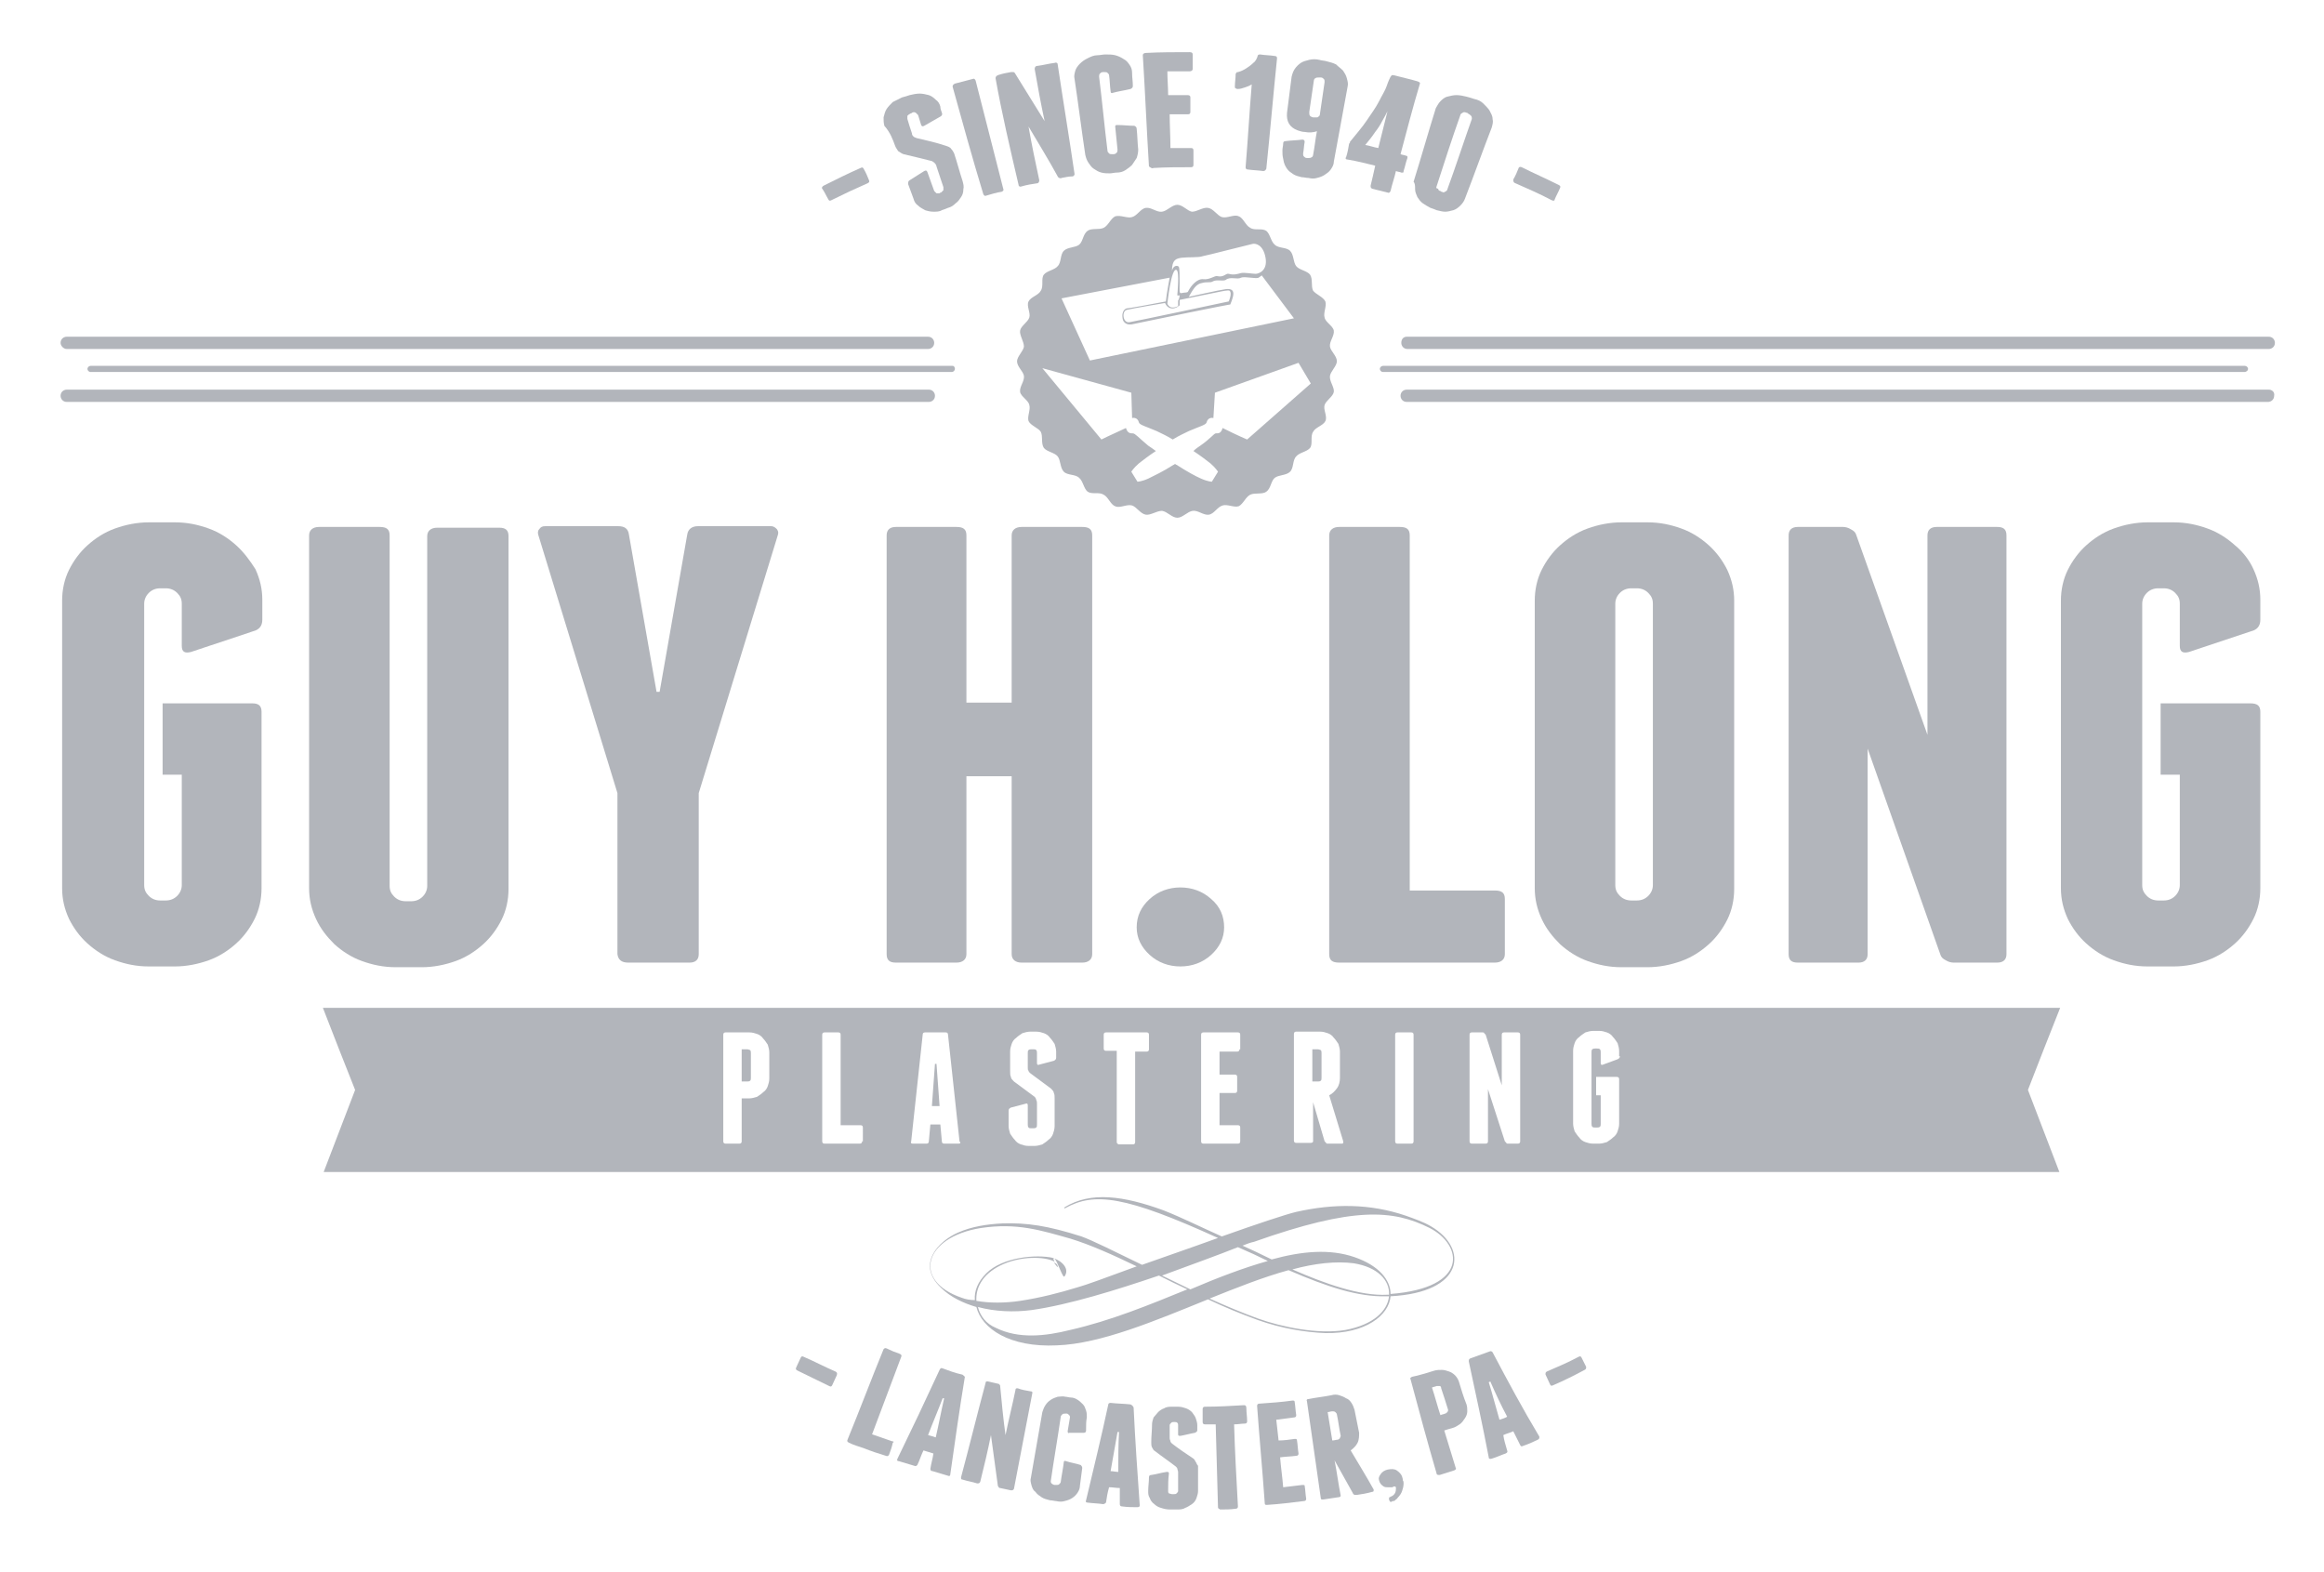 <?xml version="1.0" encoding="utf-8"?>
<!-- Generator: Adobe Illustrator 24.0.2, SVG Export Plug-In . SVG Version: 6.00 Build 0)  -->
<svg version="1.1" id="Layer_1" xmlns="http://www.w3.org/2000/svg" xmlns:xlink="http://www.w3.org/1999/xlink" x="0px" y="0px"
	 viewBox="0 0 303 205" style="enable-background:new 0 0 303 205;" xml:space="preserve">
<style type="text/css">
	.st0{fill:#B2B5BB;}
</style>
<g>
	<path class="st0" d="M137.3,164.1c0.1,0,0.1,0,0.2,0.1C137.4,164,137.3,164,137.3,164.1z"/>
	<path class="st0" d="M181.3,169c9.6-0.5,10.2-6.2,5.3-9.1c-1-0.6-2.2-1-3.3-1.4c-4.7-1.6-9.4-1.6-14.3-0.5
		c-1.3,0.3-5.2,1.6-9.7,3.2c-2.7-1.2-5.3-2.5-7.6-3.4c-5.2-1.9-9.5-2.5-12.9-0.4c-0.1,0.1,0,0.2,0.1,0.1c3.8-2.1,7.8-1.6,19.9,3.9
		c-3.3,1.2-6.8,2.4-9.9,3.5c-3.5-1.7-6.5-3.2-7.9-3.7c-4.4-1.4-7.1-1.8-10.3-1.7c-2,0.1-4,0.4-5.8,1.2c-2.5,1.1-5.5,4.1-2.2,7.2
		c1.2,1.2,2.9,2,4.6,2.5c0.7,2.8,4.3,5.3,10.5,5c5.7-0.2,12.8-3.2,19.7-6c2.1,1,4.3,1.9,6.5,2.7c3.1,1.1,6.2,1.6,8.8,1.7
		C178,173.9,181.1,171.5,181.3,169z M186.4,160.1c4.3,2.2,5.2,7.8-5.1,8.6c0-1.8-1.5-3.7-4.7-4.8c-3.2-1.1-6.8-0.8-10.8,0.3
		c-1.4-0.7-2.7-1.3-3.8-1.8c0.5-0.2,1-0.4,1.5-0.5C176.5,157.3,181.6,157.7,186.4,160.1z M181.1,168.8c-0.1,0-0.1,0-0.2,0
		c-3.6,0.2-8.3-1.5-12.4-3.3c2.9-0.8,5.7-1.1,8-0.8C179.6,165.2,181.2,166.9,181.1,168.8z M161.4,162.6c1.4,0.6,2.7,1.2,3.9,1.8
		c-3.2,0.9-6.6,2.2-10.1,3.7c-1.2-0.6-2.5-1.2-3.7-1.8C155.3,164.9,158.9,163.6,161.4,162.6z M125.4,169.2c-6.5-2.2-5-7.9,2.5-9.1
		c4.7-0.7,7.8,0.3,11.7,1.4c2.6,0.8,5.5,2.1,8.6,3.6c-3.8,1.4-6.8,2.5-7.6,2.7c-2.6,0.8-5,1.4-7.6,1.8c-2,0.3-4,0.3-5.7,0
		c-0.1-1.6,0.7-3.4,3.1-4.6c2.6-1.3,5.9-1.2,7.1-0.5c-0.1-0.2-0.2-0.4-0.2-0.5c-2.2-0.5-6.6-0.1-8.7,2c-1.1,1.1-1.6,2.3-1.5,3.5
		C126.5,169.5,125.9,169.4,125.4,169.2z M139.5,173.4c-3.2,0.8-6.7,1.2-9.7-0.3c-1.2-0.5-2-1.5-2.3-2.7c2.2,0.6,4.7,0.7,7,0.4
		c4.9-0.7,11-2.6,16.6-4.5c1.2,0.6,2.4,1.2,3.7,1.8C149.9,170.1,144.8,172.2,139.5,173.4z M164,171.9c-1.9-0.7-4.1-1.6-6.3-2.6
		c3.5-1.4,7-2.8,10.3-3.7c5.1,2.2,9.1,3.5,12.7,3.4c0.1,0,0.3,0,0.4,0c-0.2,1.9-2,3.7-5.7,4.4C171.8,174,167.1,173,164,171.9z"/>
	<path class="st0" d="M138.8,166.4c0.7-1-0.4-2-1.3-2.3C137.9,164.5,138.6,166.8,138.8,166.4z"/>
	<path class="st0" d="M137.9,165.1c0-0.2-0.2-0.4-0.5-0.5C137.7,165,138,165.4,137.9,165.1z"/>
	<path class="st0" d="M43.6,123.1c1,0.9,2.2,1.7,3.6,2.2c1.4,0.5,2.8,0.8,4.4,0.8H55c1.5,0,3-0.3,4.4-0.8c1.4-0.5,2.6-1.3,3.6-2.2
		c1-0.9,1.8-2,2.4-3.2c0.6-1.2,0.9-2.6,0.9-4v-46c0-0.8-0.4-1.1-1.2-1.1H57c-0.8,0-1.3,0.4-1.3,1.1v45.6c0,0.5-0.2,1-0.6,1.4
		c-0.4,0.4-0.9,0.6-1.5,0.6h-0.7c-0.6,0-1.1-0.2-1.5-0.6c-0.4-0.4-0.6-0.8-0.6-1.4V69.8c0-0.8-0.4-1.1-1.3-1.1h-7.9
		c-0.8,0-1.3,0.4-1.3,1.1v46c0,1.4,0.3,2.7,0.9,4C41.8,121.1,42.6,122.1,43.6,123.1z"/>
	<path class="st0" d="M133.2,125.5h7.9c0.8,0,1.3-0.4,1.3-1.1V69.8c0-0.8-0.4-1.1-1.3-1.1h-7.9c-0.8,0-1.3,0.4-1.3,1.1v21.8h-5.9
		V69.8c0-0.8-0.4-1.1-1.3-1.1h-7.9c-0.8,0-1.2,0.4-1.2,1.1v54.6c0,0.8,0.4,1.1,1.2,1.1h7.9c0.8,0,1.3-0.4,1.3-1.1v-23.2h5.9v23.2
		C131.9,125.1,132.4,125.5,133.2,125.5z"/>
	<path class="st0" d="M182.5,68.7h-7.9c-0.8,0-1.3,0.4-1.3,1.1v54.6c0,0.8,0.4,1.1,1.3,1.1h7.9h0.1h0.2h12.1c0.8,0,1.3-0.4,1.3-1.1
		v-7.2c0-0.8-0.4-1.1-1.3-1.1h-11.1V69.8C183.8,69,183.4,68.7,182.5,68.7z"/>
	<path class="st0" d="M30.8,71.1c-1-0.9-2.2-1.7-3.6-2.2c-1.4-0.5-2.8-0.8-4.4-0.8h-3.4c-1.5,0-3,0.3-4.4,0.8
		c-1.4,0.5-2.6,1.3-3.6,2.2c-1,0.9-1.8,2-2.4,3.2c-0.6,1.2-0.9,2.6-0.9,4v37.5c0,1.4,0.3,2.7,0.9,4c0.6,1.2,1.4,2.3,2.4,3.2
		c1,0.9,2.2,1.7,3.6,2.2c1.4,0.5,2.8,0.8,4.4,0.8h3.4c1.5,0,3-0.3,4.4-0.8c1.4-0.5,2.6-1.3,3.6-2.2c1-0.9,1.8-2,2.4-3.2
		c0.6-1.2,0.9-2.6,0.9-4v-23c0-0.8-0.4-1.1-1.2-1.1H21.2v9.3h2.5v14.4c0,0.5-0.2,1-0.6,1.4c-0.4,0.4-0.9,0.6-1.5,0.6h-0.7
		c-0.6,0-1.1-0.2-1.5-0.6c-0.4-0.4-0.6-0.8-0.6-1.4V78.7c0-0.5,0.2-1,0.6-1.4c0.4-0.4,0.9-0.6,1.5-0.6h0.7c0.6,0,1.1,0.2,1.5,0.6
		c0.4,0.4,0.6,0.8,0.6,1.4v5.5c0,0.8,0.4,1,1.2,0.8l8.1-2.7c0.8-0.2,1.2-0.7,1.2-1.5v-2.6c0-1.4-0.3-2.7-0.9-4
		C32.6,73.1,31.8,72,30.8,71.1z"/>
	<path class="st0" d="M81.9,125.5h8c0.8,0,1.2-0.4,1.2-1.1v-21l10.3-33.6c0.1-0.3,0.1-0.5-0.1-0.8c-0.2-0.2-0.4-0.4-0.8-0.4h-9.5
		c-0.8,0-1.3,0.4-1.4,1.1l-3.6,20.5h-0.4l-3.6-20.5c-0.1-0.8-0.6-1.1-1.4-1.1h-9.5c-0.4,0-0.6,0.1-0.8,0.4c-0.2,0.2-0.2,0.5-0.1,0.8
		l10.3,33.6v21C80.6,125.1,81,125.5,81.9,125.5z"/>
	<path class="st0" d="M157.9,117.2c-1.1-1-2.5-1.5-4-1.5c-1.5,0-2.9,0.5-4,1.5c-1.1,1-1.7,2.2-1.7,3.7c0,1.4,0.6,2.6,1.7,3.6
		c1.1,1,2.5,1.5,4,1.5c1.5,0,2.9-0.5,4-1.5c1.1-1,1.7-2.2,1.7-3.6C159.6,119.5,159.1,118.2,157.9,117.2z"/>
	<path class="st0" d="M203.4,123.1c1,0.9,2.2,1.7,3.6,2.2c1.4,0.5,2.8,0.8,4.4,0.8h3.4c1.5,0,3-0.3,4.4-0.8c1.4-0.5,2.6-1.3,3.6-2.2
		c1-0.9,1.8-2,2.4-3.2c0.6-1.2,0.9-2.6,0.9-4V78.3c0-1.4-0.3-2.7-0.9-4c-0.6-1.2-1.4-2.3-2.4-3.2c-1-0.9-2.2-1.7-3.6-2.2
		c-1.4-0.5-2.8-0.8-4.4-0.8h-3.4c-1.5,0-3,0.3-4.4,0.8c-1.4,0.5-2.6,1.3-3.6,2.2c-1,0.9-1.8,2-2.4,3.2c-0.6,1.2-0.9,2.6-0.9,4v37.5
		c0,1.4,0.3,2.7,0.9,4C201.6,121.1,202.4,122.1,203.4,123.1z M210.6,78.7c0-0.5,0.2-1,0.6-1.4c0.4-0.4,0.9-0.6,1.5-0.6h0.7
		c0.6,0,1.1,0.2,1.5,0.6c0.4,0.4,0.6,0.8,0.6,1.4v36.7c0,0.5-0.2,1-0.6,1.4c-0.4,0.4-0.9,0.6-1.5,0.6h-0.7c-0.6,0-1.1-0.2-1.5-0.6
		c-0.4-0.4-0.6-0.8-0.6-1.4V78.7z"/>
	<path class="st0" d="M242.3,125.5c0.8,0,1.2-0.4,1.2-1.1V97.6l9.5,26.9c0.1,0.3,0.3,0.5,0.7,0.7c0.3,0.2,0.7,0.3,1,0.3h5.7
		c0.8,0,1.2-0.4,1.2-1.1V69.8c0-0.8-0.4-1.1-1.2-1.1h-7.9c-0.8,0-1.2,0.4-1.2,1.1v26L242,69.7c-0.1-0.3-0.3-0.5-0.7-0.7
		c-0.3-0.2-0.7-0.3-1-0.3h-5.9c-0.8,0-1.2,0.4-1.2,1.1v54.6c0,0.8,0.4,1.1,1.2,1.1H242.3z"/>
	<path class="st0" d="M291.4,71.1c-1-0.9-2.2-1.7-3.6-2.2c-1.4-0.5-2.8-0.8-4.4-0.8h-3.4c-1.5,0-3,0.3-4.4,0.8
		c-1.4,0.5-2.6,1.3-3.6,2.2c-1,0.9-1.8,2-2.4,3.2c-0.6,1.2-0.9,2.6-0.9,4v37.5c0,1.4,0.3,2.7,0.9,4c0.6,1.2,1.4,2.3,2.4,3.2
		c1,0.9,2.2,1.7,3.6,2.2c1.4,0.5,2.8,0.8,4.4,0.8h3.4c1.5,0,3-0.3,4.4-0.8c1.4-0.5,2.6-1.3,3.6-2.2c1-0.9,1.8-2,2.4-3.2
		c0.6-1.2,0.9-2.6,0.9-4v-23c0-0.8-0.4-1.1-1.3-1.1h-11.7v9.3h2.5v14.4c0,0.5-0.2,1-0.6,1.4c-0.4,0.4-0.9,0.6-1.5,0.6h-0.7
		c-0.6,0-1.1-0.2-1.5-0.6c-0.4-0.4-0.6-0.8-0.6-1.4V78.7c0-0.5,0.2-1,0.6-1.4c0.4-0.4,0.9-0.6,1.5-0.6h0.7c0.6,0,1.1,0.2,1.5,0.6
		c0.4,0.4,0.6,0.8,0.6,1.4v5.5c0,0.8,0.4,1,1.2,0.8l8.1-2.7c0.8-0.2,1.2-0.7,1.2-1.5v-2.6c0-1.4-0.3-2.7-0.9-4
		C293.3,73.1,292.5,72,291.4,71.1z"/>
	<path class="st0" d="M128.2,25.3c0.1,0.2,0.2,0.3,0.4,0.2c0.7-0.2,1.3-0.4,2-0.5c0.2-0.1,0.3-0.2,0.2-0.4
		c-1.2-4.7-2.4-9.4-3.6-14.1c-0.1-0.2-0.2-0.3-0.4-0.2c-0.8,0.2-1.5,0.4-2.3,0.6c-0.2,0.1-0.3,0.2-0.3,0.4
		C125.5,16,126.8,20.7,128.2,25.3z"/>
	<path class="st0" d="M108,26c0.1,0.2,0.2,0.2,0.4,0.1c1.6-0.8,3.1-1.5,4.7-2.2c0.2-0.1,0.3-0.2,0.2-0.4c-0.2-0.5-0.4-1-0.7-1.5
		c-0.1-0.2-0.2-0.2-0.4-0.1c-1.6,0.7-3.2,1.5-4.8,2.3c-0.2,0.1-0.3,0.3-0.2,0.4C107.5,25,107.7,25.5,108,26z"/>
	<path class="st0" d="M161.4,11.6c0.3,0,0.6-0.1,0.9-0.2c0.3-0.1,0.6-0.2,0.9-0.4c-0.3,3.6-0.5,7.2-0.8,10.8c0,0.2,0.1,0.3,0.3,0.3
		c0.7,0.1,1.3,0.1,2,0.2c0.2,0,0.3-0.1,0.4-0.3c0.5-4.8,0.9-9.6,1.4-14.4c0-0.2-0.1-0.3-0.3-0.3c-0.6-0.1-1.3-0.1-1.9-0.2
		c-0.1,0-0.2,0-0.3,0.1c-0.1,0.4-0.3,0.8-0.6,1c-0.3,0.3-0.6,0.5-0.9,0.7c-0.3,0.2-0.7,0.4-1.1,0.5c-0.1,0-0.2,0-0.2,0.1
		c-0.1,0.1-0.1,0.1-0.1,0.2c0,0.5-0.1,1.1-0.1,1.6c0,0.1,0,0.2,0.1,0.2C161.2,11.6,161.3,11.6,161.4,11.6z"/>
	<path class="st0" d="M116.7,19c0.1,0.3,0.3,0.5,0.4,0.7c0.2,0.1,0.4,0.3,0.7,0.4c1.3,0.3,2.5,0.6,3.7,0.9c0.2,0.1,0.3,0.2,0.4,0.3
		c0.1,0.1,0.2,0.3,0.2,0.4c0.3,0.9,0.6,1.8,0.9,2.7c0,0.1,0,0.3,0,0.4c-0.1,0.1-0.2,0.2-0.3,0.3c-0.1,0-0.1,0-0.2,0.1
		c-0.1,0-0.3,0-0.4,0c-0.1-0.1-0.2-0.2-0.3-0.3c-0.3-0.8-0.6-1.7-0.9-2.5c-0.1-0.2-0.2-0.2-0.4-0.1c-0.6,0.4-1.3,0.8-1.9,1.2
		c-0.2,0.1-0.2,0.3-0.2,0.5c0.2,0.6,0.5,1.3,0.7,1.9c0.1,0.4,0.3,0.7,0.6,0.9c0.3,0.3,0.6,0.4,0.9,0.6c0.3,0.1,0.7,0.2,1.1,0.2
		c0.4,0,0.8,0,1.1-0.2c0.3-0.1,0.6-0.2,0.8-0.3c0.4-0.1,0.7-0.3,1-0.6c0.3-0.2,0.5-0.5,0.7-0.8c0.2-0.3,0.3-0.6,0.3-1
		c0.1-0.4,0-0.7-0.1-1.1c-0.4-1.2-0.7-2.4-1.1-3.6c-0.1-0.2-0.2-0.4-0.4-0.6c-0.1-0.2-0.4-0.3-0.7-0.4c-1.2-0.4-2.5-0.7-3.8-1
		c-0.2-0.1-0.3-0.1-0.4-0.2c-0.1-0.1-0.2-0.2-0.2-0.4c-0.2-0.6-0.4-1.2-0.6-1.9c0-0.1,0-0.3,0-0.4c0.1-0.1,0.2-0.2,0.4-0.3
		c0.1,0,0.1,0,0.2-0.1c0.2-0.1,0.3-0.1,0.5,0c0.1,0.1,0.2,0.2,0.3,0.3c0.1,0.4,0.3,0.9,0.4,1.3c0.1,0.2,0.2,0.2,0.4,0.1
		c0.7-0.4,1.4-0.8,2.1-1.2c0.2-0.1,0.3-0.3,0.2-0.5c-0.1-0.3-0.2-0.5-0.2-0.8c-0.1-0.4-0.3-0.7-0.6-0.9c-0.3-0.3-0.6-0.5-0.9-0.6
		c-0.4-0.1-0.8-0.2-1.2-0.2c-0.4,0-0.9,0.1-1.3,0.2c-0.3,0.1-0.6,0.2-1,0.3c-0.4,0.2-0.8,0.4-1.2,0.6c-0.3,0.3-0.6,0.6-0.8,0.9
		c-0.2,0.3-0.3,0.7-0.4,1.1c0,0.4,0,0.7,0.1,1.1C116.1,17.3,116.4,18.2,116.7,19z"/>
	<path class="st0" d="M150.4,21.9c1.6-0.1,3.3-0.1,4.9-0.1c0.2,0,0.3-0.1,0.3-0.3c0-0.6,0-1.3,0-1.9c0-0.2-0.1-0.3-0.3-0.3
		c-0.9,0-1.8,0-2.7,0c0-1.5-0.1-3-0.1-4.4c0.8,0,1.6,0,2.4,0c0.2,0,0.3-0.1,0.3-0.3c0-0.6,0-1.3,0-1.9c0-0.2-0.1-0.3-0.4-0.3
		c-0.8,0-1.6,0-2.5,0c0-1-0.1-2.1-0.1-3.1c1,0,2,0,2.9,0c0.2,0,0.4-0.1,0.4-0.3c0-0.6,0-1.3,0-1.9c0-0.2-0.1-0.3-0.4-0.3
		c-1.9,0-3.8,0-5.7,0.1c-0.2,0-0.4,0.1-0.4,0.3c0.3,4.8,0.5,9.7,0.8,14.5C150.1,21.9,150.2,22,150.4,21.9z"/>
	<path class="st0" d="M184.5,24.7c0,0.4,0.2,0.7,0.3,1c0.2,0.3,0.4,0.6,0.7,0.8c0.3,0.2,0.6,0.4,1,0.6c0.3,0.1,0.6,0.2,0.8,0.3
		c0.4,0.1,0.8,0.2,1.1,0.2c0.4,0,0.7-0.1,1.1-0.2c0.3-0.1,0.6-0.3,0.9-0.6c0.3-0.3,0.5-0.6,0.6-0.9c1.2-3.1,2.3-6.2,3.5-9.3
		c0.1-0.4,0.2-0.7,0.1-1.1c0-0.4-0.2-0.7-0.4-1.1c-0.2-0.3-0.5-0.6-0.8-0.9c-0.3-0.3-0.7-0.5-1.2-0.6c-0.3-0.1-0.6-0.2-1-0.3
		c-0.4-0.1-0.9-0.2-1.3-0.2c-0.4,0-0.8,0.1-1.2,0.2c-0.4,0.1-0.7,0.4-0.9,0.6c-0.3,0.3-0.4,0.6-0.6,0.9c-1,3.2-1.9,6.4-2.9,9.6
		C184.5,23.9,184.5,24.3,184.5,24.7z M187.3,24.3c1-3.1,2-6.2,3.1-9.3c0-0.1,0.1-0.2,0.3-0.3c0.1-0.1,0.3-0.1,0.5,0
		c0.1,0,0.1,0,0.2,0.1c0.2,0.1,0.3,0.2,0.4,0.3c0.1,0.1,0.1,0.3,0.1,0.4c-1.1,3.1-2.1,6.2-3.2,9.2c0,0.1-0.1,0.2-0.3,0.3
		c-0.1,0.1-0.3,0.1-0.4,0c-0.1,0-0.1,0-0.2-0.1c-0.1,0-0.3-0.1-0.3-0.3C187.3,24.6,187.2,24.5,187.3,24.3z"/>
	<path class="st0" d="M175.5,20.7c0,0.1,0.1,0.1,0.2,0.1c1.2,0.2,2.4,0.5,3.6,0.8c-0.2,0.9-0.4,1.8-0.6,2.6c0,0.2,0,0.3,0.2,0.4
		c0.7,0.2,1.3,0.3,2,0.5c0.2,0.1,0.3,0,0.4-0.2c0.2-0.9,0.5-1.7,0.7-2.6c0.2,0.1,0.5,0.1,0.7,0.2c0,0,0.1,0,0.2,0
		c0.1,0,0.1-0.1,0.1-0.2c0.2-0.6,0.3-1.2,0.5-1.7c0-0.1,0-0.1,0-0.2c-0.1-0.1-0.1-0.1-0.2-0.1c-0.2-0.1-0.5-0.1-0.7-0.2
		c0.8-3,1.6-6.1,2.5-9.1c0.1-0.2,0-0.3-0.3-0.4c-1-0.3-2-0.5-3.1-0.8c-0.1,0-0.2,0-0.2,0c-0.1,0-0.1,0-0.1,0.1c0,0-0.1,0.1-0.1,0.1
		c-0.1,0.2-0.3,0.6-0.5,1.2c-0.2,0.6-0.6,1.2-1,2c-0.4,0.8-1,1.6-1.6,2.5c-0.6,0.9-1.4,1.8-2.2,2.8c0,0,0,0,0,0.1c0,0,0,0.1-0.1,0.1
		c-0.1,0.6-0.2,1.2-0.4,1.8C175.4,20.6,175.4,20.7,175.5,20.7z M179.3,17.2c0.4-0.5,0.7-1,0.9-1.4c0.3-0.5,0.5-0.9,0.7-1.3
		c-0.4,1.6-0.8,3.2-1.2,4.8c-0.6-0.1-1.1-0.3-1.7-0.4C178.5,18.3,178.9,17.8,179.3,17.2z"/>
	<path class="st0" d="M141.5,20.2c0.1,0.4,0.2,0.7,0.4,1c0.2,0.3,0.4,0.6,0.7,0.8c0.3,0.2,0.6,0.4,1,0.5c0.4,0.1,0.7,0.1,1.1,0.1
		c0.3,0,0.6-0.1,0.9-0.1c0.4,0,0.8-0.1,1.1-0.3c0.3-0.2,0.6-0.4,0.9-0.7c0.2-0.3,0.4-0.6,0.6-0.9c0.1-0.3,0.2-0.7,0.2-1.1
		c-0.1-0.9-0.1-1.8-0.2-2.7c0-0.2-0.1-0.3-0.3-0.4c-0.7,0-1.5-0.1-2.2-0.1c-0.2,0-0.3,0-0.3,0.2c0.1,1,0.2,2,0.3,3
		c0,0.1,0,0.3-0.1,0.4c-0.1,0.1-0.2,0.2-0.4,0.2c-0.1,0-0.1,0-0.2,0c-0.2,0-0.3,0-0.4-0.1c-0.1-0.1-0.2-0.2-0.2-0.3
		c-0.4-3.2-0.7-6.5-1.1-9.7c0-0.1,0-0.3,0.1-0.4c0.1-0.1,0.2-0.2,0.4-0.2c0.1,0,0.1,0,0.2,0c0.2,0,0.3,0,0.4,0.1
		c0.1,0.1,0.2,0.2,0.2,0.3c0.1,0.7,0.1,1.4,0.2,2.1c0,0.2,0.1,0.3,0.3,0.2c0.7-0.2,1.5-0.3,2.3-0.5c0.2-0.1,0.3-0.2,0.3-0.4
		c0-0.6-0.1-1.1-0.1-1.7c0-0.4-0.1-0.7-0.3-1c-0.2-0.3-0.4-0.6-0.8-0.8c-0.3-0.2-0.7-0.4-1.1-0.5c-0.4-0.1-0.8-0.1-1.3-0.1
		c-0.3,0-0.7,0.1-1,0.1c-0.5,0-0.9,0.2-1.3,0.4c-0.4,0.2-0.7,0.4-1,0.7c-0.3,0.3-0.5,0.6-0.6,0.9c-0.1,0.4-0.2,0.7-0.1,1.1
		C140.6,13.6,141,16.9,141.5,20.2z"/>
	<path class="st0" d="M132.8,24.1c0,0.2,0.2,0.3,0.4,0.2c0.7-0.2,1.3-0.3,2-0.4c0.2,0,0.3-0.2,0.3-0.4c-0.5-2.3-1-4.7-1.4-7
		c1.3,2.2,2.6,4.3,3.8,6.5c0,0.1,0.1,0.1,0.2,0.2c0.1,0,0.2,0.1,0.3,0c0.5-0.1,1-0.2,1.4-0.2c0.2,0,0.3-0.2,0.3-0.3
		c-0.7-4.8-1.5-9.6-2.2-14.3c0-0.2-0.2-0.3-0.4-0.2c-0.8,0.1-1.5,0.3-2.3,0.4c-0.2,0-0.3,0.2-0.3,0.4c0.4,2.3,0.8,4.5,1.3,6.8
		c-1.3-2.1-2.6-4.2-3.9-6.3c-0.1-0.1-0.1-0.1-0.2-0.1c-0.1,0-0.2,0-0.3,0c-0.6,0.1-1.1,0.2-1.7,0.4c-0.2,0.1-0.3,0.2-0.3,0.4
		C130.6,14.7,131.7,19.4,132.8,24.1z"/>
	<path class="st0" d="M167.8,22c0.2,0.3,0.5,0.5,0.8,0.7c0.3,0.2,0.7,0.3,1.1,0.4c0.3,0,0.6,0.1,0.9,0.1c0.4,0.1,0.8,0.1,1.1,0
		c0.4-0.1,0.7-0.2,1-0.4c0.3-0.2,0.6-0.4,0.8-0.7c0.2-0.3,0.4-0.6,0.4-1c0.6-3.3,1.2-6.5,1.8-9.8c0.1-0.4,0-0.7-0.1-1.1
		c-0.1-0.4-0.3-0.7-0.5-1c-0.3-0.3-0.6-0.5-0.9-0.8c-0.4-0.2-0.8-0.3-1.2-0.4c-0.3-0.1-0.7-0.1-1-0.2c-0.4-0.1-0.9-0.1-1.3,0
		c-0.4,0.1-0.8,0.2-1.1,0.4c-0.3,0.2-0.6,0.5-0.8,0.8c-0.2,0.3-0.3,0.6-0.4,1c-0.2,1.6-0.4,3.2-0.6,4.7c-0.1,1.1,0.3,1.9,1.4,2.3
		c0.3,0.1,0.6,0.2,0.9,0.2c0.5,0.1,1.1,0.1,1.6-0.1c-0.2,1-0.3,2.1-0.5,3.1c0,0.1-0.1,0.3-0.2,0.3c-0.1,0.1-0.3,0.1-0.4,0.1
		c-0.1,0-0.1,0-0.2,0c-0.2,0-0.3-0.1-0.4-0.2c-0.1-0.1-0.1-0.2-0.1-0.4c0.1-0.5,0.1-1,0.2-1.5c0-0.2-0.1-0.3-0.3-0.3
		c-0.7,0.1-1.5,0.1-2.2,0.2c-0.2,0-0.3,0.1-0.3,0.3c0,0.3-0.1,0.6-0.1,0.9c0,0.4,0,0.7,0.1,1.1C167.4,21.4,167.6,21.7,167.8,22z
		 M171.7,15.3c-0.1,0-0.2,0-0.3,0c-0.1,0-0.1,0-0.2,0c-0.1,0-0.2-0.1-0.3-0.1c-0.1-0.1-0.1-0.1-0.1-0.1c-0.1-0.1-0.1-0.3-0.1-0.5
		c0.2-1.4,0.4-2.7,0.6-4.1c0-0.1,0.1-0.3,0.2-0.3c0.1-0.1,0.3-0.1,0.5-0.1c0.1,0,0.1,0,0.2,0c0.2,0,0.3,0.1,0.4,0.2
		c0.1,0.1,0.1,0.2,0.1,0.4c-0.2,1.4-0.4,2.7-0.6,4.1c0,0.2-0.1,0.4-0.2,0.4C171.8,15.3,171.8,15.3,171.7,15.3z"/>
	<path class="st0" d="M197.6,23.9c1.6,0.7,3.2,1.4,4.7,2.2c0.2,0.1,0.4,0.1,0.4-0.1c0.2-0.5,0.5-1,0.7-1.5c0.1-0.2,0-0.3-0.2-0.4
		c-1.6-0.8-3.2-1.5-4.8-2.3c-0.2-0.1-0.4,0-0.4,0.1c-0.2,0.5-0.4,1-0.7,1.5C197.3,23.6,197.3,23.8,197.6,23.9z"/>
	<path class="st0" d="M182.8,192.5c-0.1-0.3-0.4-0.6-0.7-0.8c-0.3-0.2-0.7-0.2-1.2-0.1c-0.4,0.1-0.7,0.3-0.9,0.6
		c-0.2,0.3-0.3,0.5-0.2,0.8c0.1,0.4,0.3,0.6,0.6,0.8c0.2,0.1,0.3,0.1,0.5,0.1c0.2,0,0.4,0,0.6,0c0,0,0.1,0,0.2-0.1
		c0.1,0,0.1,0,0.2,0c0,0,0.1,0.1,0.1,0.1c0,0.1,0,0.1,0,0.2c0,0.4-0.1,0.6-0.3,0.8c-0.2,0.2-0.4,0.2-0.5,0.3c0,0-0.1,0-0.1,0.1
		c0,0,0,0,0,0.1c0,0.1,0,0.2,0.1,0.3c0,0.1,0.1,0.1,0.1,0.1c0,0,0.1,0,0.1,0c0.1,0,0.1-0.1,0.2-0.1c0.1,0,0.1,0,0.1,0
		c0.1,0,0.2-0.1,0.3-0.2c0.1-0.1,0.2-0.1,0.2-0.2c0.3-0.3,0.5-0.6,0.6-0.9c0.1-0.3,0.2-0.6,0.2-1c0-0.1,0-0.3-0.1-0.4
		C182.9,192.7,182.8,192.6,182.8,192.5z"/>
	<path class="st0" d="M176.1,189.1c0.4-0.3,0.7-0.6,0.9-1c0.2-0.4,0.2-0.9,0.2-1.3c-0.2-1-0.4-2-0.6-3c-0.1-0.3-0.2-0.6-0.4-0.9
		c-0.2-0.3-0.4-0.5-0.7-0.6c-0.3-0.2-0.6-0.3-0.9-0.4c-0.3-0.1-0.7-0.1-1,0c-1,0.2-2,0.3-3,0.5c-0.2,0-0.3,0.1-0.2,0.3
		c0.6,4.2,1.2,8.4,1.8,12.6c0,0.2,0.1,0.2,0.3,0.2c0.7-0.1,1.3-0.2,2-0.3c0.2,0,0.3-0.1,0.3-0.2c-0.3-1.5-0.5-3.1-0.8-4.6
		c0.8,1.4,1.6,2.9,2.4,4.3c0,0.1,0.1,0.1,0.2,0.2c0.1,0,0.2,0,0.3,0c0.7-0.1,1.3-0.2,2-0.4c0.2,0,0.2-0.1,0.2-0.3
		C178.1,192.4,177.1,190.8,176.1,189.1z M174.7,187.5c-0.1,0.1-0.2,0.2-0.3,0.2c-0.2,0-0.4,0.1-0.7,0.1c-0.2-1.2-0.4-2.5-0.6-3.7
		c0.2,0,0.4-0.1,0.6-0.1c0.1,0,0.3,0,0.4,0.1c0.1,0.1,0.2,0.2,0.2,0.3c0.2,0.9,0.3,1.9,0.5,2.8C174.8,187.3,174.7,187.4,174.7,187.5
		z"/>
	<path class="st0" d="M169.8,193.6c-0.8,0.1-1.7,0.2-2.5,0.3c-0.1-1.3-0.3-2.6-0.4-3.9c0.7-0.1,1.4-0.1,2.1-0.2
		c0.2,0,0.3-0.1,0.3-0.3c-0.1-0.6-0.1-1.1-0.2-1.7c0-0.2-0.1-0.2-0.3-0.2c-0.7,0.1-1.4,0.2-2.1,0.2c-0.1-0.9-0.2-1.8-0.3-2.7
		c0.8-0.1,1.5-0.2,2.3-0.3c0.2,0,0.3-0.1,0.3-0.3c-0.1-0.6-0.1-1.1-0.2-1.7c0-0.2-0.1-0.2-0.3-0.2c-1.4,0.2-2.9,0.3-4.3,0.4
		c-0.2,0-0.3,0.1-0.3,0.3c0.3,4.2,0.7,8.4,1,12.7c0,0.2,0.1,0.2,0.3,0.2c1.6-0.1,3.2-0.3,4.8-0.5c0.2,0,0.3-0.1,0.3-0.3
		c-0.1-0.6-0.1-1.1-0.2-1.7C170.1,193.6,170,193.6,169.8,193.6z"/>
	<path class="st0" d="M155.9,190.6c-0.1-0.2-0.2-0.4-0.4-0.5c-0.9-0.6-1.8-1.2-2.7-1.9c-0.1-0.1-0.2-0.2-0.2-0.3
		c0-0.1-0.1-0.2-0.1-0.4c0-0.6,0-1.1,0-1.7c0-0.1,0.1-0.2,0.2-0.3c0.1-0.1,0.2-0.1,0.3-0.1c0.1,0,0.1,0,0.2,0c0.1,0,0.2,0,0.3,0.1
		c0.1,0.1,0.1,0.2,0.1,0.3c0,0.4,0,0.8,0,1.2c0,0.2,0.1,0.2,0.3,0.2c0.6-0.1,1.3-0.3,1.9-0.4c0.2-0.1,0.3-0.2,0.3-0.3
		c0-0.2,0-0.5,0-0.7c0-0.3-0.1-0.6-0.2-0.9c-0.1-0.3-0.3-0.5-0.5-0.8c-0.2-0.2-0.5-0.4-0.8-0.5c-0.3-0.1-0.6-0.2-1-0.2
		c-0.3,0-0.5,0-0.8,0c-0.3,0-0.7,0-1,0.2c-0.3,0.1-0.6,0.3-0.8,0.5c-0.2,0.2-0.4,0.5-0.6,0.7c-0.1,0.3-0.2,0.6-0.2,0.9
		c0,0.8-0.1,1.5-0.1,2.3c0,0.3,0,0.5,0.1,0.7c0.1,0.2,0.2,0.4,0.4,0.5c0.9,0.7,1.8,1.3,2.7,2c0.1,0.1,0.2,0.2,0.2,0.3
		c0,0.1,0.1,0.3,0.1,0.4c0,0.8,0,1.7,0,2.5c0,0.1-0.1,0.2-0.2,0.3c-0.1,0.1-0.2,0.1-0.4,0.1c-0.1,0-0.1,0-0.2,0
		c-0.1,0-0.3-0.1-0.4-0.1c-0.1-0.1-0.1-0.2-0.1-0.3c0-0.8,0-1.5,0.1-2.3c0-0.2-0.1-0.2-0.3-0.2c-0.7,0.1-1.3,0.3-2,0.4
		c-0.2,0-0.3,0.1-0.3,0.3c0,0.6-0.1,1.2-0.1,1.8c0,0.3,0,0.6,0.2,0.9c0.1,0.3,0.3,0.6,0.6,0.8c0.2,0.2,0.5,0.4,0.9,0.5
		c0.3,0.1,0.7,0.2,1.1,0.2c0.3,0,0.6,0,0.9,0c0.4,0,0.8,0,1.1-0.2c0.3-0.1,0.6-0.3,0.9-0.5c0.3-0.2,0.5-0.5,0.6-0.8
		c0.1-0.3,0.2-0.6,0.2-0.9c0-1.1,0-2.2,0-3.3C156,190.9,156,190.7,155.9,190.6z"/>
	<path class="st0" d="M206.2,177c-0.1-0.2-0.2-0.2-0.4-0.1c-1.3,0.7-2.7,1.3-4.1,1.9c-0.2,0.1-0.2,0.2-0.2,0.4
		c0.2,0.4,0.4,0.9,0.6,1.3c0.1,0.2,0.2,0.2,0.4,0.1c1.4-0.6,2.8-1.3,4.1-2c0.2-0.1,0.2-0.2,0.2-0.4
		C206.6,177.8,206.4,177.4,206.2,177z"/>
	<path class="st0" d="M190.2,180.1c-0.1-0.3-0.3-0.6-0.5-0.8c-0.2-0.2-0.5-0.4-0.8-0.5c-0.3-0.1-0.6-0.2-0.9-0.2c-0.3,0-0.7,0-1,0.1
		c-1,0.3-1.9,0.6-2.9,0.8c-0.2,0.1-0.3,0.2-0.2,0.3c1.1,4.1,2.2,8.2,3.4,12.3c0,0.2,0.2,0.2,0.4,0.2c0.6-0.2,1.3-0.4,1.9-0.6
		c0.2-0.1,0.3-0.2,0.2-0.3c-0.5-1.6-1-3.3-1.5-4.9c0.3-0.1,0.6-0.2,1-0.3c0.4-0.1,0.7-0.3,1-0.5c0.3-0.2,0.5-0.5,0.7-0.8
		c0.2-0.3,0.3-0.6,0.3-0.9c0-0.3,0-0.6-0.1-0.9C190.8,182.1,190.5,181.1,190.2,180.1z M188.7,184.1c-0.1,0.1-0.2,0.2-0.3,0.2
		c-0.2,0.1-0.4,0.1-0.6,0.2c-0.4-1.2-0.7-2.4-1.1-3.6c0.2-0.1,0.4-0.1,0.6-0.2c0.1,0,0.3,0,0.4,0c0.1,0,0.2,0.1,0.2,0.3
		c0.3,0.9,0.6,1.8,0.9,2.8C188.8,183.9,188.8,184,188.7,184.1z"/>
	<path class="st0" d="M194.6,176.3c-0.1-0.1-0.2-0.2-0.4-0.1c-0.8,0.3-1.7,0.6-2.5,0.9c-0.2,0.1-0.2,0.2-0.2,0.4
		c0.9,4.2,1.8,8.3,2.6,12.5c0,0.2,0.1,0.2,0.3,0.2c0.7-0.2,1.3-0.5,1.9-0.7c0.2-0.1,0.3-0.2,0.2-0.4c-0.2-0.7-0.4-1.3-0.5-2
		c0.4-0.2,0.9-0.3,1.3-0.5c0.3,0.6,0.6,1.2,0.9,1.8c0.1,0.2,0.2,0.2,0.4,0.1c0.6-0.2,1.3-0.5,1.9-0.8c0.2-0.1,0.2-0.2,0.2-0.4
		C198.6,183.8,196.6,180.1,194.6,176.3z M195.5,185.1c-0.5-1.7-0.9-3.3-1.4-4.9c0,0,0.1,0,0.2-0.1c0.7,1.6,1.4,3.1,2.2,4.6
		C196.2,184.9,195.8,185,195.5,185.1z"/>
	<path class="st0" d="M162.2,183.2c-1.7,0.1-3.4,0.2-5.1,0.2c-0.2,0-0.3,0.1-0.3,0.3c0,0.6,0,1.1,0,1.7c0,0.2,0.1,0.3,0.3,0.3
		c0.5,0,1,0,1.4,0c0.1,3.6,0.2,7.2,0.3,10.8c0,0.1,0,0.1,0.1,0.2c0.1,0,0.1,0.1,0.2,0.1c0.7,0,1.3,0,2-0.1c0.2,0,0.3-0.1,0.3-0.3
		c-0.2-3.6-0.4-7.2-0.5-10.7c0.5,0,1-0.1,1.4-0.1c0.2,0,0.3-0.1,0.3-0.3c0-0.6-0.1-1.1-0.1-1.7C162.5,183.3,162.4,183.2,162.2,183.2
		z"/>
	<path class="st0" d="M125.4,179.2c-0.9-0.2-1.7-0.5-2.5-0.8c-0.2-0.1-0.3,0-0.4,0.2c-1.8,3.9-3.6,7.7-5.5,11.6
		c-0.1,0.2,0,0.3,0.2,0.3c0.7,0.2,1.3,0.4,2,0.6c0.2,0.1,0.3,0,0.4-0.1c0.3-0.6,0.5-1.3,0.8-1.9c0.4,0.1,0.9,0.3,1.3,0.4
		c-0.1,0.7-0.3,1.3-0.4,2c0,0.2,0.1,0.3,0.3,0.3c0.7,0.2,1.3,0.4,2,0.6c0.2,0.1,0.3,0,0.3-0.2c0.6-4.2,1.2-8.5,1.9-12.7
		C125.6,179.3,125.5,179.2,125.4,179.2z M122,187.4c-0.3-0.1-0.6-0.2-1-0.3c0.6-1.6,1.3-3.2,1.9-4.8c0.1,0,0.1,0,0.2,0
		C122.7,184,122.4,185.7,122,187.4z"/>
	<path class="st0" d="M116.3,187.9c-0.9-0.3-1.7-0.6-2.6-0.9c1.3-3.4,2.5-6.7,3.8-10.1c0.1-0.2,0-0.3-0.2-0.4
		c-0.6-0.2-1.1-0.4-1.7-0.7c-0.2-0.1-0.3,0-0.4,0.1c-1.6,3.9-3.1,7.9-4.7,11.8c-0.1,0.2,0,0.3,0.2,0.4c0.6,0.3,1.3,0.5,1.9,0.7
		c0,0,0,0,0,0c0,0,0,0,0,0c1,0.4,1.9,0.7,2.9,1c0.2,0.1,0.3,0,0.4-0.1c0.2-0.5,0.4-1.1,0.5-1.6C116.6,188,116.5,187.9,116.3,187.9z"
		/>
	<path class="st0" d="M134.4,181.4c-0.6-0.1-1.2-0.2-1.7-0.4c-0.2,0-0.3,0-0.3,0.2c-0.4,2-0.9,3.9-1.3,5.9c-0.3-2.1-0.5-4.3-0.7-6.4
		c0-0.1,0-0.1-0.1-0.2c-0.1-0.1-0.1-0.1-0.2-0.1c-0.4-0.1-0.9-0.2-1.3-0.3c-0.2,0-0.3,0-0.3,0.2c-1.1,4.1-2.1,8.2-3.2,12.3
		c0,0.2,0,0.3,0.2,0.3c0.6,0.2,1.3,0.3,1.9,0.5c0.2,0,0.3,0,0.4-0.2c0.5-2,1-4.1,1.4-6.1c0.3,2.2,0.6,4.4,0.9,6.6
		c0,0.1,0.1,0.1,0.1,0.2c0.1,0.1,0.1,0.1,0.2,0.1c0.5,0.1,0.9,0.2,1.4,0.3c0.2,0,0.3,0,0.4-0.2c0.8-4.2,1.6-8.3,2.4-12.5
		C134.6,181.5,134.6,181.4,134.4,181.4z"/>
	<path class="st0" d="M108.9,178.8c-1.4-0.6-2.7-1.3-4.1-1.9c-0.2-0.1-0.3-0.1-0.4,0.1c-0.2,0.4-0.4,0.9-0.6,1.3
		c-0.1,0.2,0,0.3,0.2,0.4c1.4,0.7,2.7,1.3,4.1,2c0.2,0.1,0.3,0.1,0.4-0.1c0.2-0.4,0.4-0.9,0.6-1.3
		C109.2,179,109.1,178.9,108.9,178.8z"/>
	<path class="st0" d="M141.7,184.8c0-0.3,0-0.6-0.1-0.9c-0.1-0.3-0.2-0.6-0.4-0.8c-0.2-0.2-0.4-0.4-0.7-0.6
		c-0.3-0.2-0.6-0.3-0.9-0.3c-0.2,0-0.5-0.1-0.7-0.1c-0.3-0.1-0.7,0-1,0c-0.3,0.1-0.6,0.2-0.9,0.4c-0.3,0.2-0.5,0.4-0.7,0.7
		c-0.2,0.3-0.3,0.6-0.4,0.9c-0.5,2.9-1,5.7-1.5,8.6c-0.1,0.3,0,0.6,0.1,1c0.1,0.3,0.2,0.6,0.5,0.8c0.2,0.3,0.5,0.5,0.8,0.7
		c0.3,0.2,0.7,0.3,1.1,0.4c0.3,0,0.6,0.1,0.8,0.1c0.4,0.1,0.8,0.1,1.1,0c0.4-0.1,0.7-0.2,1-0.4s0.5-0.4,0.7-0.7
		c0.2-0.3,0.3-0.6,0.3-0.9c0.1-0.8,0.2-1.6,0.3-2.3c0-0.2-0.1-0.3-0.2-0.4c-0.6-0.2-1.3-0.3-1.9-0.5c-0.2-0.1-0.3,0-0.3,0.1
		c-0.1,0.9-0.3,1.8-0.4,2.6c0,0.1-0.1,0.2-0.2,0.3c-0.1,0.1-0.2,0.1-0.4,0.1c-0.1,0-0.1,0-0.2,0c-0.1,0-0.3-0.1-0.4-0.2
		c-0.1-0.1-0.1-0.2-0.1-0.3c0.4-2.8,0.9-5.6,1.3-8.4c0-0.1,0.1-0.2,0.2-0.3c0.1-0.1,0.2-0.1,0.4-0.1c0.1,0,0.1,0,0.2,0
		c0.1,0,0.2,0.1,0.3,0.2c0.1,0.1,0.1,0.2,0.1,0.3c-0.1,0.6-0.2,1.2-0.3,1.8c0,0.2,0.1,0.3,0.2,0.2c0.6,0,1.3,0,1.9,0
		c0.2,0,0.3-0.1,0.3-0.3C141.6,185.8,141.6,185.3,141.7,184.8z"/>
	<path class="st0" d="M147.4,183.1c-0.9-0.1-1.8-0.1-2.6-0.2c-0.2,0-0.3,0.1-0.3,0.2c-0.9,4.2-1.9,8.3-2.9,12.5
		c-0.1,0.2,0,0.3,0.2,0.3c0.7,0.1,1.4,0.1,2,0.2c0.2,0,0.3-0.1,0.4-0.2c0.1-0.7,0.2-1.3,0.4-2c0.5,0,0.9,0.1,1.4,0.1
		c0,0.7,0,1.4,0,2.1c0,0.2,0.1,0.3,0.3,0.3c0.7,0.1,1.4,0.1,2,0.1c0.2,0,0.3-0.1,0.3-0.2c-0.3-4.3-0.6-8.5-0.8-12.8
		C147.7,183.3,147.6,183.2,147.4,183.1z M145.8,191.9c-0.3,0-0.7-0.1-1-0.1c0.3-1.7,0.6-3.4,0.9-5.1c0.1,0,0.1,0,0.2,0
		C145.8,188.4,145.8,190.1,145.8,191.9z"/>
	<path class="st0" d="M153.5,26.7c-0.7,0-1.3,0.8-2,0.9c-0.7,0.1-1.4-0.6-2.1-0.5c-0.7,0.1-1.1,1-1.8,1.2c-0.6,0.2-1.5-0.3-2.2-0.1
		c-0.6,0.3-0.9,1.2-1.5,1.5c-0.6,0.3-1.6,0-2.1,0.4c-0.6,0.4-0.6,1.4-1.1,1.8c-0.5,0.4-1.5,0.3-2,0.8c-0.5,0.5-0.3,1.5-0.8,2
		c-0.4,0.5-1.4,0.6-1.8,1.1c-0.4,0.5,0,1.5-0.4,2.1c-0.3,0.6-1.3,0.8-1.6,1.4c-0.3,0.6,0.3,1.5,0.1,2.1c-0.2,0.6-1.1,1.1-1.2,1.7
		c-0.1,0.6,0.5,1.4,0.5,2.1c-0.1,0.6-0.9,1.3-0.9,1.9c0,0.7,0.8,1.3,0.9,1.9c0.1,0.7-0.6,1.4-0.5,2.1c0.1,0.6,1.1,1.1,1.2,1.7
		c0.2,0.6-0.3,1.5-0.1,2.1c0.3,0.6,1.3,0.9,1.6,1.4c0.3,0.6,0,1.5,0.4,2.1c0.4,0.5,1.4,0.6,1.8,1.1c0.4,0.5,0.3,1.5,0.8,2
		c0.5,0.5,1.5,0.3,2,0.8c0.5,0.4,0.6,1.4,1.1,1.8c0.6,0.4,1.5,0,2.1,0.4c0.6,0.3,0.9,1.3,1.5,1.5c0.6,0.3,1.5-0.3,2.2-0.1
		c0.6,0.2,1.1,1.1,1.8,1.2c0.6,0.1,1.4-0.5,2.1-0.5c0.7,0.1,1.3,0.9,2,0.9c0.7,0,1.3-0.8,2-0.9c0.7-0.1,1.4,0.6,2.1,0.5
		c0.7-0.1,1.1-1,1.8-1.2c0.6-0.2,1.5,0.3,2.1,0.1c0.6-0.3,0.9-1.2,1.5-1.5c0.6-0.3,1.6,0,2.1-0.4c0.6-0.4,0.6-1.4,1.1-1.8
		c0.5-0.4,1.5-0.3,2-0.8c0.5-0.5,0.3-1.5,0.8-2c0.4-0.5,1.4-0.6,1.8-1.1c0.4-0.5,0-1.5,0.4-2.1c0.3-0.6,1.3-0.8,1.6-1.4
		c0.3-0.6-0.3-1.5-0.1-2.1c0.2-0.6,1.1-1.1,1.2-1.7c0.1-0.6-0.6-1.4-0.5-2.1c0.1-0.6,0.9-1.3,0.9-1.9c0-0.7-0.8-1.3-0.9-1.9
		c-0.1-0.7,0.6-1.4,0.5-2.1c-0.1-0.6-1.1-1.1-1.2-1.7c-0.2-0.6,0.3-1.5,0.1-2.1c-0.3-0.6-1.2-0.9-1.6-1.4c-0.3-0.6,0-1.5-0.4-2.1
		c-0.4-0.5-1.4-0.6-1.8-1.1c-0.4-0.5-0.3-1.5-0.8-2c-0.5-0.5-1.5-0.3-2-0.8c-0.5-0.4-0.6-1.4-1.1-1.8c-0.6-0.4-1.5,0-2.1-0.4
		c-0.6-0.3-0.9-1.3-1.5-1.5c-0.6-0.3-1.5,0.3-2.2,0.1c-0.6-0.2-1.1-1.1-1.8-1.2c-0.7-0.1-1.4,0.5-2.1,0.5
		C154.8,27.5,154.2,26.7,153.5,26.7z M169.3,47.3l1.6,2.7l-8.3,7.3c0,0-1.2-0.5-3.2-1.5c-0.2,0.7-0.5,0.7-0.9,0.7
		c-0.2,0-0.7,0.7-2,1.6c-0.3,0.2-0.6,0.4-0.9,0.7c0.9,0.6,1.7,1.2,2.2,1.6c0.7,0.6,1,1.1,1,1.1l-0.8,1.3c0,0-0.5,0-1.4-0.4
		c-0.7-0.3-1.8-0.9-3.2-1.8c-0.1,0-0.1-0.1-0.2-0.1c-0.1,0-0.1,0.1-0.2,0.1c-1.4,0.9-2.5,1.4-3.3,1.8c-0.9,0.4-1.4,0.4-1.4,0.4
		l-0.8-1.3c0,0,0.3-0.5,1-1.1c0.5-0.4,1.3-1,2.2-1.6c-0.4-0.3-0.7-0.5-1-0.7c-1.2-1-1.7-1.6-2-1.6c-0.3,0-0.7,0-0.9-0.7
		c-2,0.9-3.2,1.5-3.2,1.5l-7.7-9.3l11.6,3.2l0.1,3.3c0,0,0.7-0.2,0.9,0.6c0.1,0.3,0.9,0.5,2.3,1.1c0.6,0.3,1.3,0.6,2.1,1.1
		c0.8-0.5,1.5-0.8,2.1-1.1c1.4-0.6,2.2-0.8,2.3-1.1c0.2-0.8,0.9-0.6,0.9-0.6l0.2-3.3L169.3,47.3z M168.7,41.5L142.1,47l-3.7-8.1
		l14.1-2.7c0,0-0.4,2.1-0.5,3.1c-5.2,1-5.1,0.9-5.1,0.9s-0.8,0.2-0.5,1.5c0,0,0.2,0.7,1.1,0.6c13-2.7,12.9-2.6,12.9-2.6
		s0.4-0.9,0.4-1.4c0-0.4-0.2-0.7-1-0.6c-0.8,0.1-4.8,1-4.8,1s0.2-0.4,0.4-0.7c0.2-0.3,0.6-1,1.3-1.1c0.7-0.2,1.1,0,1.4-0.2
		c0.5-0.3,1.3,0,1.7-0.2c0.6-0.5,1.5,0,2-0.3c0.5-0.2,2,0.2,2.3,0c0.3-0.2,0.4-0.3,0.4-0.3L168.7,41.5z M153.8,38.5
		c0,0.4-0.2,0.7-0.2,0.7l0,0.7c0,0-1,0.6-1.4-0.3c0,0,0.5-4.8,1.2-4.4c0.4,0.2,0.1,3.2,0.1,3.2S153.4,38.6,153.8,38.5z M159.2,38
		c0,0,0.9-0.2,1.1-0.1c0.4,0.3-0.1,1.4-0.1,1.4S148,41.9,147.3,42c-0.9,0.2-1.1-1.4-0.4-1.6c0.8-0.2,5-0.9,5-0.9s0.2,0.6,0.8,0.7
		c0.6,0.1,1.1-0.4,1.1-0.4l0-0.7L159.2,38z M163.3,31.8c0.4-0.1,1.4,0.1,1.7,1.8c0.3,1.7-0.9,2.1-1.3,2.1c-0.4,0-1.5-0.2-1.9-0.1
		c-0.4,0.1-0.9,0.3-1.6,0.1c-0.4-0.1-0.6,0.5-1.5,0.3c-0.3-0.1-1,0.5-1.8,0.4c-0.8-0.1-1.6,0.8-2,1.6c-0.1,0.2-0.4,0.1-0.8,0.2
		c-0.4,0.1-0.3-0.2-0.3-1.3c0-0.8,0-1.9-0.1-2.1c-0.1-0.2-0.7-0.3-0.9,0.5c0-1.4,0.5-1.6,1.3-1.7c0.8-0.1,2.2,0,2.7-0.2
		C157.4,33.3,162.8,31.9,163.3,31.8z"/>
	<path class="st0" d="M121.1,52.4c0.4,0,0.8-0.3,0.8-0.8c0-0.4-0.3-0.8-0.8-0.8H8.7c-0.4,0-0.8,0.3-0.8,0.8c0,0.4,0.3,0.8,0.8,0.8
		H121.1z"/>
	<path class="st0" d="M8.7,45.5h112.3c0.4,0,0.8-0.3,0.8-0.8c0-0.4-0.3-0.8-0.8-0.8H8.7c-0.4,0-0.8,0.3-0.8,0.8
		C7.9,45.1,8.3,45.5,8.7,45.5z"/>
	<path class="st0" d="M124.2,47.7H11.8c-0.2,0-0.4,0.2-0.4,0.4s0.2,0.4,0.4,0.4h112.3c0.2,0,0.4-0.2,0.4-0.4S124.4,47.7,124.2,47.7z
		"/>
	<path class="st0" d="M295.8,50.8H183.4c-0.4,0-0.8,0.3-0.8,0.8c0,0.4,0.3,0.8,0.8,0.8h112.3c0.4,0,0.8-0.3,0.8-0.8
		C296.6,51.1,296.2,50.8,295.8,50.8z"/>
	<path class="st0" d="M182.7,44.7c0,0.4,0.3,0.8,0.8,0.8h112.3c0.4,0,0.8-0.3,0.8-0.8c0-0.4-0.3-0.8-0.8-0.8H183.4
		C183,43.9,182.7,44.2,182.7,44.7z"/>
	<path class="st0" d="M293.1,48.1c0-0.2-0.2-0.4-0.4-0.4H180.3c-0.2,0-0.4,0.2-0.4,0.4s0.2,0.4,0.4,0.4h112.3
		C292.9,48.5,293.1,48.3,293.1,48.1z"/>
	<path class="st0" d="M97.4,136.8h-0.7v4.2h0.7c0.1,0,0.3,0,0.4-0.1c0.1-0.1,0.1-0.2,0.1-0.4v-3.2c0-0.1,0-0.3-0.1-0.4
		C97.7,136.9,97.6,136.8,97.4,136.8z"/>
	<polygon class="st0" points="121.9,138.7 121.5,144.2 122.5,144.2 122.1,138.7 	"/>
	<path class="st0" d="M171.8,136.8h-0.7v4.2h0.7c0.1,0,0.3,0,0.4-0.1c0.1-0.1,0.1-0.2,0.1-0.4v-3.2c0-0.1,0-0.3-0.1-0.4
		C172.1,136.9,172,136.8,171.8,136.8z"/>
	<path class="st0" d="M42.1,131.4c1.4,3.6,2.8,7.2,4.2,10.7c-1.4,3.6-2.7,7.1-4.1,10.7c37.9,0,188.4,0,226.3,0
		c-1.4-3.6-2.7-7.1-4.1-10.7c1.4-3.6,2.8-7.2,4.2-10.7C230.7,131.4,80.1,131.4,42.1,131.4z M100.3,140.6c0,0.4-0.1,0.7-0.2,1
		c-0.1,0.3-0.3,0.6-0.6,0.8c-0.2,0.2-0.5,0.4-0.8,0.6c-0.3,0.1-0.7,0.2-1,0.2h-1v5.6c0,0.2-0.1,0.3-0.3,0.3h-1.8
		c-0.2,0-0.3-0.1-0.3-0.3v-13.9c0-0.2,0.1-0.3,0.3-0.3h3.1c0.4,0,0.7,0.1,1,0.2c0.3,0.1,0.6,0.3,0.8,0.6c0.2,0.2,0.4,0.5,0.6,0.8
		c0.1,0.3,0.2,0.7,0.2,1V140.6z M112.4,148.8c0,0.2-0.1,0.3-0.3,0.3h-2.8h0h0h-1.8c-0.2,0-0.3-0.1-0.3-0.3v-13.9
		c0-0.2,0.1-0.3,0.3-0.3h1.8c0.2,0,0.3,0.1,0.3,0.3v11.8h2.6c0.2,0,0.3,0.1,0.3,0.3V148.8z M125,149.1h-1.9c-0.2,0-0.3-0.1-0.3-0.3
		l-0.2-2.2h-1.3l-0.2,2.2c0,0.2-0.1,0.3-0.3,0.3H119c-0.2,0-0.3-0.1-0.2-0.3l1.5-13.9c0-0.2,0.1-0.3,0.3-0.3h2.7
		c0.2,0,0.3,0.1,0.3,0.3l1.5,13.9C125.3,149,125.2,149.1,125,149.1z M137.7,137.9c0,0.2-0.1,0.3-0.3,0.4l-1.9,0.5
		c-0.2,0.1-0.3,0-0.3-0.2v-1.3c0-0.1,0-0.3-0.1-0.4c-0.1-0.1-0.2-0.1-0.4-0.1h-0.2c-0.1,0-0.3,0-0.4,0.1c-0.1,0.1-0.1,0.2-0.1,0.4
		v1.9c0,0.2,0,0.3,0.1,0.4c0,0.1,0.1,0.2,0.2,0.3l2.7,2c0.2,0.2,0.4,0.4,0.4,0.6c0.1,0.2,0.1,0.4,0.1,0.7v3.6c0,0.4-0.1,0.7-0.2,1
		c-0.1,0.3-0.3,0.6-0.6,0.8c-0.2,0.2-0.5,0.4-0.8,0.6c-0.3,0.1-0.7,0.2-1,0.2h-0.8c-0.4,0-0.7-0.1-1-0.2c-0.3-0.1-0.6-0.3-0.8-0.6
		c-0.2-0.2-0.4-0.5-0.6-0.8c-0.1-0.3-0.2-0.7-0.2-1v-2c0-0.2,0.1-0.3,0.3-0.4l1.9-0.5c0.2-0.1,0.3,0,0.3,0.2v2.5
		c0,0.1,0,0.3,0.1,0.4c0.1,0.1,0.2,0.1,0.4,0.1h0.2c0.1,0,0.3,0,0.4-0.1c0.1-0.1,0.1-0.2,0.1-0.4v-2.7c0-0.2,0-0.3-0.1-0.5
		c0-0.1-0.1-0.3-0.2-0.4l-2.7-2c-0.2-0.2-0.4-0.4-0.4-0.6c-0.1-0.2-0.1-0.4-0.1-0.8v-2.5c0-0.4,0.1-0.7,0.2-1
		c0.1-0.3,0.3-0.6,0.6-0.8c0.2-0.2,0.5-0.4,0.8-0.6c0.3-0.1,0.7-0.2,1-0.2h0.8c0.4,0,0.7,0.1,1,0.2c0.3,0.1,0.6,0.3,0.8,0.6
		c0.2,0.2,0.4,0.5,0.6,0.8c0.1,0.3,0.2,0.7,0.2,1V137.9z M149.8,136.8c0,0.2-0.1,0.3-0.3,0.3H148v11.8c0,0.2-0.1,0.3-0.3,0.3h-1.8
		c-0.1,0-0.1,0-0.2-0.1c-0.1-0.1-0.1-0.1-0.1-0.2V137h-1.4c-0.2,0-0.3-0.1-0.3-0.3v-1.8c0-0.2,0.1-0.3,0.3-0.3h5.3
		c0.2,0,0.3,0.1,0.3,0.3V136.8z M161.6,136.8c0,0.2-0.1,0.3-0.3,0.3H159v3h2c0.2,0,0.3,0.1,0.3,0.3v1.8c0,0.2-0.1,0.3-0.3,0.3h-2
		v4.2h2.4c0.2,0,0.3,0.1,0.3,0.3v1.8c0,0.2-0.1,0.3-0.3,0.3h-4.5c-0.2,0-0.3-0.1-0.3-0.3v-13.9c0-0.2,0.1-0.3,0.3-0.3h4.5
		c0.2,0,0.3,0.1,0.3,0.3V136.8z M175,149.1h-1.9c-0.1,0-0.2,0-0.2-0.1c-0.1-0.1-0.1-0.1-0.2-0.2l-1.5-5.1v5.1c0,0.1-0.1,0.2-0.3,0.2
		H169c-0.2,0-0.3-0.1-0.3-0.3v-13.9c0-0.2,0.1-0.3,0.3-0.3h3.1c0.4,0,0.7,0.1,1,0.2c0.3,0.1,0.6,0.3,0.8,0.6
		c0.2,0.2,0.4,0.5,0.6,0.8c0.1,0.3,0.2,0.7,0.2,1v3.4c0,0.5-0.1,1-0.4,1.4c-0.3,0.4-0.6,0.7-1,0.9l1.8,5.9
		C175.2,149,175.1,149.1,175,149.1z M184.3,148.8c0,0.2-0.1,0.3-0.3,0.3h-1.8c-0.2,0-0.3-0.1-0.3-0.3v-13.9c0-0.2,0.1-0.3,0.3-0.3
		h1.8c0.2,0,0.3,0.1,0.3,0.3V148.8z M198.2,148.8c0,0.2-0.1,0.3-0.3,0.3h-1.3c-0.1,0-0.2,0-0.2-0.1c-0.1-0.1-0.1-0.1-0.2-0.2
		L194,142v6.8c0,0.2-0.1,0.3-0.3,0.3h-1.8c-0.2,0-0.3-0.1-0.3-0.3v-13.9c0-0.2,0.1-0.3,0.3-0.3h1.4c0.1,0,0.2,0,0.2,0.1
		c0.1,0.1,0.1,0.1,0.2,0.2l2.1,6.6v-6.6c0-0.2,0.1-0.3,0.3-0.3h1.8c0.2,0,0.3,0.1,0.3,0.3V148.8z M211.2,137.7
		c0,0.2-0.1,0.3-0.3,0.4l-1.9,0.7c-0.2,0.1-0.3,0-0.3-0.2v-1.4c0-0.1,0-0.3-0.1-0.4c-0.1-0.1-0.2-0.1-0.4-0.1h-0.2
		c-0.1,0-0.3,0-0.4,0.1c-0.1,0.1-0.1,0.2-0.1,0.4v9.3c0,0.1,0,0.3,0.1,0.4c0.1,0.1,0.2,0.1,0.4,0.1h0.2c0.1,0,0.3,0,0.4-0.1
		c0.1-0.1,0.1-0.2,0.1-0.4v-3.7h-0.6v-2.4h2.7c0.2,0,0.3,0.1,0.3,0.3v5.8c0,0.4-0.1,0.7-0.2,1c-0.1,0.3-0.3,0.6-0.6,0.8
		c-0.2,0.2-0.5,0.4-0.8,0.6c-0.3,0.1-0.7,0.2-1,0.2h-0.8c-0.4,0-0.7-0.1-1-0.2c-0.3-0.1-0.6-0.3-0.8-0.6c-0.2-0.2-0.4-0.5-0.6-0.8
		c-0.1-0.3-0.2-0.7-0.2-1v-9.5c0-0.4,0.1-0.7,0.2-1c0.1-0.3,0.3-0.6,0.6-0.8c0.2-0.2,0.5-0.4,0.8-0.6c0.3-0.1,0.7-0.2,1-0.2h0.8
		c0.4,0,0.7,0.1,1,0.2c0.3,0.1,0.6,0.3,0.8,0.6c0.2,0.2,0.4,0.5,0.6,0.8c0.1,0.3,0.2,0.7,0.2,1V137.7z"/>
</g>
</svg>
